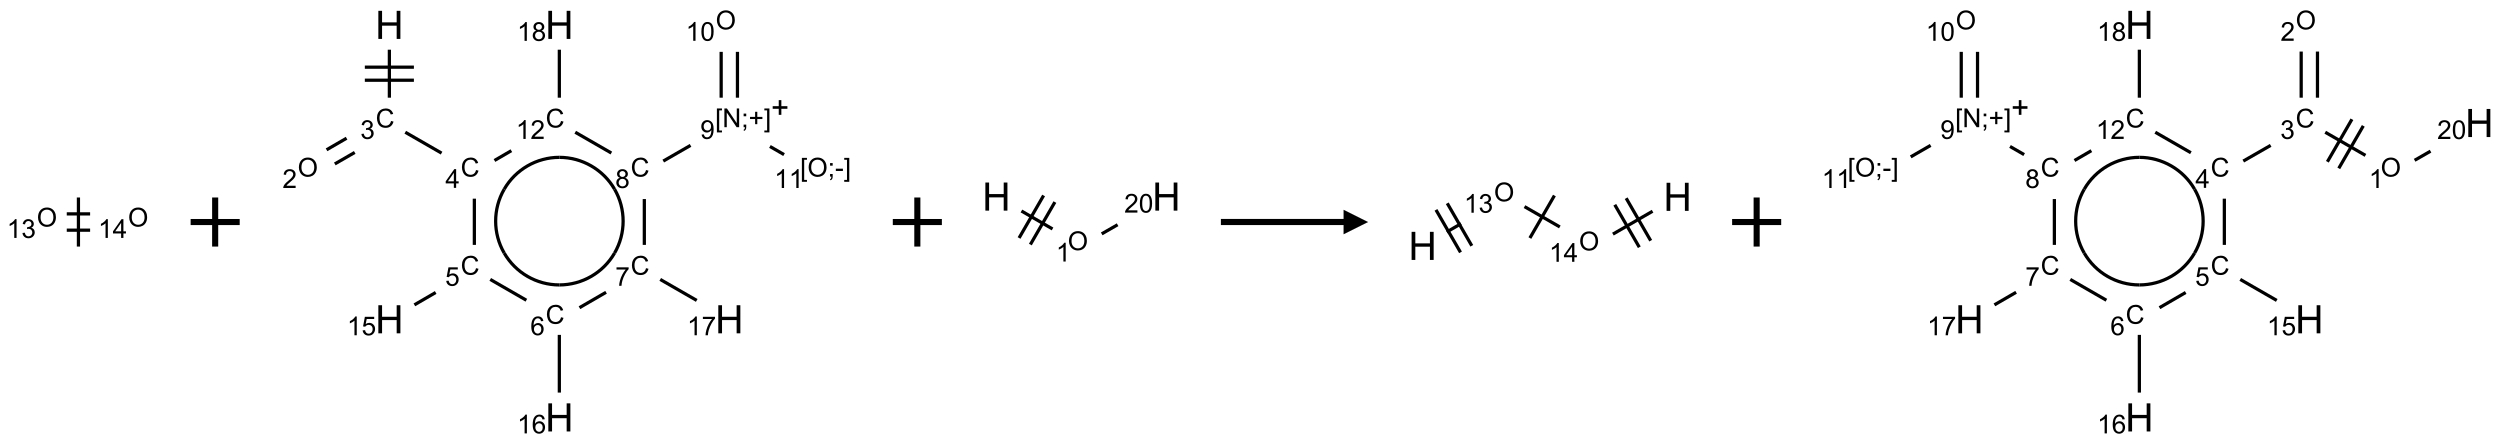 <?xml version="1.0" encoding="UTF-8"?>
<svg xmlns="http://www.w3.org/2000/svg" xmlns:xlink="http://www.w3.org/1999/xlink" width="1019" height="181" viewBox="0 0 1019 181">
<defs>
<g>
<g id="glyph-0-0">
<path d="M 1.332 0 L 1.332 -6.668 L 6.668 -6.668 L 6.668 0 Z M 1.5 -0.168 L 6.5 -0.168 L 6.5 -6.5 L 1.5 -6.5 Z M 1.5 -0.168 "/>
</g>
<g id="glyph-0-1">
<path d="M 0.516 -3.719 C 0.516 -4.984 0.855 -5.977 1.535 -6.695 C 2.215 -7.414 3.094 -7.77 4.172 -7.77 C 4.875 -7.77 5.512 -7.602 6.078 -7.266 C 6.645 -6.93 7.074 -6.461 7.371 -5.855 C 7.668 -5.254 7.816 -4.57 7.816 -3.809 C 7.816 -3.035 7.66 -2.34 7.348 -1.73 C 7.035 -1.117 6.594 -0.656 6.02 -0.34 C 5.449 -0.027 4.828 0.129 4.168 0.129 C 3.449 0.129 2.805 -0.043 2.238 -0.391 C 1.672 -0.738 1.246 -1.211 0.953 -1.812 C 0.66 -2.414 0.516 -3.047 0.516 -3.719 Z M 1.559 -3.703 C 1.559 -2.781 1.805 -2.059 2.301 -1.527 C 2.793 -1 3.414 -0.734 4.16 -0.734 C 4.922 -0.734 5.547 -1 6.039 -1.535 C 6.531 -2.07 6.777 -2.828 6.777 -3.812 C 6.777 -4.434 6.672 -4.977 6.461 -5.441 C 6.25 -5.902 5.945 -6.262 5.539 -6.52 C 5.133 -6.773 4.68 -6.902 4.176 -6.902 C 3.461 -6.902 2.848 -6.656 2.332 -6.164 C 1.816 -5.672 1.559 -4.852 1.559 -3.703 Z M 1.559 -3.703 "/>
</g>
<g id="glyph-0-2">
<path d="M 3.973 0 L 3.035 0 L 3.035 -5.973 C 2.809 -5.758 2.516 -5.543 2.148 -5.328 C 1.781 -5.113 1.453 -4.953 1.16 -4.844 L 1.16 -5.75 C 1.684 -5.996 2.145 -6.297 2.535 -6.645 C 2.93 -6.996 3.207 -7.336 3.371 -7.668 L 3.973 -7.668 Z M 3.973 0 "/>
</g>
<g id="glyph-0-3">
<path d="M 0.449 -2.016 L 1.387 -2.141 C 1.492 -1.609 1.676 -1.227 1.934 -0.992 C 2.191 -0.758 2.508 -0.641 2.879 -0.641 C 3.32 -0.641 3.695 -0.793 3.996 -1.098 C 4.301 -1.402 4.453 -1.781 4.453 -2.234 C 4.453 -2.664 4.312 -3.02 4.031 -3.301 C 3.75 -3.578 3.391 -3.719 2.957 -3.719 C 2.781 -3.719 2.562 -3.684 2.297 -3.613 L 2.402 -4.438 C 2.465 -4.43 2.516 -4.426 2.551 -4.426 C 2.949 -4.426 3.312 -4.531 3.629 -4.738 C 3.949 -4.949 4.109 -5.27 4.109 -5.703 C 4.109 -6.047 3.992 -6.332 3.762 -6.559 C 3.527 -6.785 3.227 -6.895 2.859 -6.895 C 2.496 -6.895 2.191 -6.781 1.949 -6.551 C 1.707 -6.324 1.547 -5.98 1.48 -5.52 L 0.543 -5.688 C 0.656 -6.316 0.918 -6.805 1.324 -7.148 C 1.73 -7.492 2.234 -7.668 2.84 -7.668 C 3.254 -7.668 3.641 -7.578 3.988 -7.398 C 4.34 -7.219 4.609 -6.977 4.793 -6.668 C 4.98 -6.359 5.074 -6.031 5.074 -5.684 C 5.074 -5.352 4.984 -5.051 4.809 -4.781 C 4.629 -4.512 4.367 -4.297 4.02 -4.137 C 4.473 -4.031 4.824 -3.816 5.074 -3.488 C 5.324 -3.16 5.449 -2.75 5.449 -2.254 C 5.449 -1.59 5.203 -1.023 4.719 -0.559 C 4.234 -0.098 3.617 0.137 2.875 0.137 C 2.203 0.137 1.648 -0.062 1.207 -0.465 C 0.762 -0.863 0.512 -1.379 0.449 -2.016 Z M 0.449 -2.016 "/>
</g>
<g id="glyph-0-4">
<path d="M 3.449 0 L 3.449 -1.828 L 0.137 -1.828 L 0.137 -2.688 L 3.621 -7.637 L 4.387 -7.637 L 4.387 -2.688 L 5.418 -2.688 L 5.418 -1.828 L 4.387 -1.828 L 4.387 0 Z M 3.449 -2.688 L 3.449 -6.129 L 1.059 -2.688 Z M 3.449 -2.688 "/>
</g>
<g id="glyph-0-5">
<path d="M 6.27 -2.676 L 7.281 -2.422 C 7.07 -1.594 6.688 -0.961 6.137 -0.523 C 5.586 -0.086 4.914 0.129 4.121 0.129 C 3.297 0.129 2.629 -0.039 2.113 -0.371 C 1.598 -0.707 1.203 -1.191 0.934 -1.828 C 0.664 -2.465 0.531 -3.145 0.531 -3.875 C 0.531 -4.672 0.684 -5.363 0.988 -5.957 C 1.293 -6.547 1.723 -6.996 2.285 -7.305 C 2.844 -7.613 3.461 -7.766 4.137 -7.766 C 4.898 -7.766 5.543 -7.57 6.062 -7.184 C 6.582 -6.793 6.945 -6.246 7.152 -5.543 L 6.156 -5.309 C 5.98 -5.863 5.723 -6.266 5.387 -6.52 C 5.051 -6.773 4.625 -6.902 4.113 -6.902 C 3.527 -6.902 3.039 -6.762 2.645 -6.48 C 2.25 -6.199 1.973 -5.82 1.812 -5.348 C 1.652 -4.871 1.574 -4.383 1.574 -3.879 C 1.574 -3.23 1.668 -2.664 1.855 -2.18 C 2.047 -1.695 2.34 -1.332 2.738 -1.094 C 3.137 -0.855 3.57 -0.734 4.035 -0.734 C 4.602 -0.734 5.082 -0.898 5.473 -1.223 C 5.867 -1.551 6.133 -2.035 6.27 -2.676 Z M 6.27 -2.676 "/>
</g>
<g id="glyph-0-6">
<path d="M 5.371 -0.902 L 5.371 0 L 0.324 0 C 0.316 -0.227 0.352 -0.441 0.434 -0.652 C 0.562 -0.996 0.766 -1.332 1.051 -1.668 C 1.332 -2 1.742 -2.387 2.277 -2.824 C 3.105 -3.504 3.668 -4.043 3.957 -4.441 C 4.25 -4.84 4.395 -5.215 4.395 -5.566 C 4.395 -5.938 4.262 -6.254 3.996 -6.508 C 3.73 -6.762 3.387 -6.891 2.957 -6.891 C 2.508 -6.891 2.145 -6.754 1.875 -6.484 C 1.605 -6.215 1.469 -5.84 1.465 -5.359 L 0.5 -5.457 C 0.566 -6.176 0.812 -6.727 1.246 -7.102 C 1.676 -7.477 2.254 -7.668 2.98 -7.668 C 3.711 -7.668 4.293 -7.465 4.719 -7.059 C 5.145 -6.652 5.359 -6.148 5.359 -5.547 C 5.359 -5.242 5.297 -4.941 5.172 -4.645 C 5.047 -4.352 4.84 -4.039 4.551 -3.715 C 4.262 -3.387 3.777 -2.938 3.105 -2.371 C 2.543 -1.898 2.18 -1.578 2.02 -1.41 C 1.859 -1.242 1.73 -1.07 1.625 -0.902 Z M 5.371 -0.902 "/>
</g>
<g id="glyph-0-7">
<path d="M 0.441 -2 L 1.426 -2.082 C 1.5 -1.605 1.668 -1.242 1.934 -1.004 C 2.199 -0.762 2.52 -0.641 2.895 -0.641 C 3.348 -0.641 3.73 -0.812 4.043 -1.152 C 4.355 -1.492 4.512 -1.941 4.512 -2.504 C 4.512 -3.039 4.359 -3.461 4.059 -3.77 C 3.758 -4.078 3.367 -4.234 2.879 -4.234 C 2.578 -4.234 2.305 -4.164 2.062 -4.027 C 1.82 -3.891 1.629 -3.715 1.488 -3.496 L 0.609 -3.609 L 1.348 -7.531 L 5.145 -7.531 L 5.145 -6.637 L 2.098 -6.637 L 1.688 -4.582 C 2.145 -4.902 2.625 -5.062 3.129 -5.062 C 3.797 -5.062 4.359 -4.832 4.816 -4.371 C 5.277 -3.91 5.504 -3.312 5.504 -2.59 C 5.504 -1.898 5.305 -1.301 4.902 -0.797 C 4.41 -0.18 3.742 0.129 2.895 0.129 C 2.199 0.129 1.633 -0.062 1.195 -0.453 C 0.758 -0.844 0.504 -1.359 0.441 -2 Z M 0.441 -2 "/>
</g>
<g id="glyph-0-8">
<path d="M 5.309 -5.766 L 4.375 -5.691 C 4.293 -6.059 4.172 -6.328 4.02 -6.496 C 3.766 -6.762 3.453 -6.895 3.082 -6.895 C 2.785 -6.895 2.523 -6.812 2.297 -6.645 C 2 -6.43 1.77 -6.117 1.598 -5.703 C 1.43 -5.289 1.34 -4.703 1.332 -3.938 C 1.559 -4.281 1.836 -4.535 2.16 -4.703 C 2.488 -4.871 2.828 -4.953 3.188 -4.953 C 3.812 -4.953 4.344 -4.723 4.785 -4.262 C 5.223 -3.801 5.441 -3.207 5.441 -2.48 C 5.441 -2 5.34 -1.555 5.133 -1.145 C 4.926 -0.73 4.641 -0.418 4.281 -0.199 C 3.922 0.02 3.512 0.129 3.051 0.129 C 2.27 0.129 1.633 -0.156 1.141 -0.73 C 0.648 -1.305 0.402 -2.254 0.402 -3.574 C 0.402 -5.051 0.672 -6.121 1.219 -6.793 C 1.695 -7.375 2.336 -7.668 3.141 -7.668 C 3.742 -7.668 4.234 -7.5 4.617 -7.16 C 5 -6.824 5.23 -6.359 5.309 -5.766 Z M 1.48 -2.473 C 1.48 -2.152 1.547 -1.844 1.684 -1.547 C 1.82 -1.25 2.016 -1.027 2.262 -0.871 C 2.508 -0.719 2.766 -0.641 3.035 -0.641 C 3.434 -0.641 3.773 -0.801 4.059 -1.121 C 4.344 -1.441 4.484 -1.875 4.484 -2.422 C 4.484 -2.949 4.344 -3.367 4.062 -3.668 C 3.781 -3.973 3.426 -4.125 3 -4.125 C 2.578 -4.125 2.219 -3.973 1.922 -3.668 C 1.625 -3.363 1.48 -2.969 1.48 -2.473 Z M 1.48 -2.473 "/>
</g>
<g id="glyph-0-9">
<path d="M 0.504 -6.637 L 0.504 -7.535 L 5.449 -7.535 L 5.449 -6.809 C 4.961 -6.289 4.48 -5.602 4.004 -4.746 C 3.527 -3.887 3.156 -3.004 2.895 -2.098 C 2.707 -1.461 2.59 -0.762 2.535 0 L 1.574 0 C 1.582 -0.602 1.703 -1.328 1.926 -2.176 C 2.152 -3.027 2.477 -3.848 2.898 -4.637 C 3.32 -5.426 3.77 -6.094 4.246 -6.637 Z M 0.504 -6.637 "/>
</g>
<g id="glyph-0-10">
<path d="M 1.887 -4.141 C 1.496 -4.281 1.207 -4.484 1.02 -4.75 C 0.832 -5.016 0.738 -5.328 0.738 -5.699 C 0.738 -6.254 0.938 -6.719 1.34 -7.098 C 1.738 -7.477 2.27 -7.668 2.934 -7.668 C 3.598 -7.668 4.137 -7.473 4.543 -7.086 C 4.949 -6.699 5.152 -6.227 5.152 -5.672 C 5.152 -5.316 5.059 -5.008 4.871 -4.746 C 4.688 -4.484 4.406 -4.281 4.027 -4.141 C 4.496 -3.988 4.852 -3.742 5.098 -3.402 C 5.34 -3.062 5.465 -2.656 5.465 -2.184 C 5.465 -1.531 5.234 -0.98 4.77 -0.535 C 4.309 -0.09 3.703 0.129 2.949 0.129 C 2.195 0.129 1.586 -0.094 1.125 -0.539 C 0.664 -0.984 0.434 -1.543 0.434 -2.207 C 0.434 -2.703 0.559 -3.121 0.809 -3.457 C 1.062 -3.793 1.422 -4.02 1.887 -4.141 Z M 1.699 -5.73 C 1.699 -5.367 1.812 -5.074 2.047 -4.844 C 2.281 -4.613 2.582 -4.5 2.953 -4.5 C 3.312 -4.5 3.609 -4.613 3.84 -4.84 C 4.07 -5.066 4.188 -5.348 4.188 -5.676 C 4.188 -6.02 4.07 -6.309 3.832 -6.543 C 3.594 -6.777 3.297 -6.895 2.941 -6.895 C 2.586 -6.895 2.289 -6.781 2.051 -6.551 C 1.816 -6.324 1.699 -6.047 1.699 -5.73 Z M 1.395 -2.203 C 1.395 -1.938 1.461 -1.676 1.586 -1.426 C 1.711 -1.176 1.902 -0.984 2.152 -0.848 C 2.402 -0.711 2.672 -0.641 2.957 -0.641 C 3.406 -0.641 3.777 -0.785 4.066 -1.074 C 4.359 -1.363 4.504 -1.727 4.504 -2.172 C 4.504 -2.625 4.355 -2.996 4.055 -3.293 C 3.754 -3.586 3.379 -3.734 2.926 -3.734 C 2.484 -3.734 2.121 -3.59 1.832 -3.297 C 1.543 -3.004 1.395 -2.641 1.395 -2.203 Z M 1.395 -2.203 "/>
</g>
<g id="glyph-0-11">
<path d="M 0.723 2.121 L 0.723 -7.637 L 2.793 -7.637 L 2.793 -6.859 L 1.66 -6.859 L 1.66 1.344 L 2.793 1.344 L 2.793 2.121 Z M 0.723 2.121 "/>
</g>
<g id="glyph-0-12">
<path d="M 0.812 0 L 0.812 -7.637 L 1.848 -7.637 L 5.859 -1.641 L 5.859 -7.637 L 6.828 -7.637 L 6.828 0 L 5.793 0 L 1.781 -6 L 1.781 0 Z M 0.812 0 "/>
</g>
<g id="glyph-0-13">
<path d="M 0.949 -4.465 L 0.949 -5.531 L 2.016 -5.531 L 2.016 -4.465 Z M 0.949 0 L 0.949 -1.066 L 2.016 -1.066 L 2.016 0 C 2.016 0.391 1.945 0.711 1.809 0.949 C 1.668 1.191 1.449 1.379 1.145 1.512 L 0.887 1.109 C 1.082 1.023 1.23 0.895 1.324 0.727 C 1.418 0.559 1.469 0.316 1.48 0 Z M 0.949 0 "/>
</g>
<g id="glyph-0-14">
<path d="M 2.672 -1.234 L 2.672 -3.328 L 0.594 -3.328 L 0.594 -4.203 L 2.672 -4.203 L 2.672 -6.281 L 3.559 -6.281 L 3.559 -4.203 L 5.637 -4.203 L 5.637 -3.328 L 3.559 -3.328 L 3.559 -1.234 Z M 2.672 -1.234 "/>
</g>
<g id="glyph-0-15">
<path d="M 2.27 2.121 L 0.203 2.121 L 0.203 1.344 L 1.332 1.344 L 1.332 -6.859 L 0.203 -6.859 L 0.203 -7.637 L 2.27 -7.637 Z M 2.27 2.121 "/>
</g>
<g id="glyph-0-16">
<path d="M 0.582 -1.766 L 1.484 -1.848 C 1.562 -1.426 1.707 -1.117 1.922 -0.926 C 2.137 -0.734 2.414 -0.641 2.75 -0.641 C 3.039 -0.641 3.289 -0.707 3.508 -0.84 C 3.727 -0.973 3.902 -1.148 4.043 -1.367 C 4.18 -1.586 4.297 -1.887 4.391 -2.262 C 4.484 -2.637 4.531 -3.016 4.531 -3.406 C 4.531 -3.449 4.531 -3.512 4.527 -3.594 C 4.34 -3.297 4.082 -3.055 3.758 -2.867 C 3.434 -2.68 3.082 -2.59 2.703 -2.59 C 2.07 -2.59 1.535 -2.816 1.098 -3.277 C 0.66 -3.734 0.441 -4.34 0.441 -5.09 C 0.441 -5.863 0.672 -6.484 1.129 -6.957 C 1.586 -7.43 2.156 -7.668 2.844 -7.668 C 3.34 -7.668 3.793 -7.531 4.207 -7.266 C 4.617 -7 4.93 -6.617 5.145 -6.121 C 5.355 -5.629 5.465 -4.91 5.465 -3.973 C 5.465 -2.996 5.359 -2.223 5.145 -1.645 C 4.934 -1.066 4.617 -0.625 4.199 -0.324 C 3.781 -0.02 3.293 0.129 2.73 0.129 C 2.133 0.129 1.645 -0.035 1.266 -0.367 C 0.887 -0.699 0.66 -1.164 0.582 -1.766 Z M 4.422 -5.137 C 4.422 -5.676 4.277 -6.102 3.992 -6.418 C 3.707 -6.734 3.359 -6.891 2.957 -6.891 C 2.543 -6.891 2.18 -6.719 1.871 -6.379 C 1.562 -6.039 1.406 -5.598 1.406 -5.059 C 1.406 -4.57 1.555 -4.176 1.848 -3.871 C 2.141 -3.566 2.5 -3.418 2.934 -3.418 C 3.367 -3.418 3.723 -3.57 4.004 -3.871 C 4.281 -4.176 4.422 -4.598 4.422 -5.137 Z M 4.422 -5.137 "/>
</g>
<g id="glyph-0-17">
<path d="M 0.441 -3.766 C 0.441 -4.668 0.535 -5.395 0.723 -5.945 C 0.906 -6.496 1.184 -6.922 1.551 -7.219 C 1.918 -7.516 2.375 -7.668 2.934 -7.668 C 3.344 -7.668 3.703 -7.586 4.012 -7.418 C 4.32 -7.254 4.574 -7.016 4.777 -6.707 C 4.977 -6.395 5.137 -6.016 5.25 -5.57 C 5.363 -5.125 5.422 -4.523 5.422 -3.766 C 5.422 -2.871 5.328 -2.148 5.145 -1.598 C 4.961 -1.047 4.688 -0.621 4.32 -0.32 C 3.953 -0.02 3.492 0.129 2.934 0.129 C 2.195 0.129 1.617 -0.133 1.199 -0.66 C 0.695 -1.297 0.441 -2.332 0.441 -3.766 Z M 1.406 -3.766 C 1.406 -2.512 1.555 -1.68 1.848 -1.262 C 2.141 -0.848 2.5 -0.641 2.934 -0.641 C 3.363 -0.641 3.727 -0.848 4.02 -1.266 C 4.312 -1.684 4.457 -2.516 4.457 -3.766 C 4.457 -5.023 4.312 -5.859 4.02 -6.27 C 3.727 -6.684 3.359 -6.891 2.922 -6.891 C 2.492 -6.891 2.148 -6.707 1.891 -6.344 C 1.566 -5.879 1.406 -5.02 1.406 -3.766 Z M 1.406 -3.766 "/>
</g>
<g id="glyph-0-18">
<path d="M 0.34 -2.293 L 0.34 -3.234 L 3.219 -3.234 L 3.219 -2.293 Z M 0.34 -2.293 "/>
</g>
<g id="glyph-1-0">
<path d="M 2 0 L 2 -10 L 10 -10 L 10 0 Z M 2.25 -0.25 L 9.75 -0.25 L 9.75 -9.75 L 2.25 -9.75 Z M 2.25 -0.25 "/>
</g>
<g id="glyph-1-1">
<path d="M 1.281 0 L 1.281 -11.453 L 2.797 -11.453 L 2.797 -6.75 L 8.75 -6.75 L 8.75 -11.453 L 10.266 -11.453 L 10.266 0 L 8.75 0 L 8.75 -5.398 L 2.797 -5.398 L 2.797 0 Z M 1.281 0 "/>
</g>
</g>
</defs>
<path fill="none" stroke-width="0.033" stroke-linecap="butt" stroke-linejoin="miter" stroke="rgb(0%, 0%, 0%)" stroke-opacity="1" stroke-miterlimit="10" d="M 0.237 0.083 L 0.475 0.083 " transform="matrix(40, 0, 0, 40, 17.73, 90.5)"/>
<path fill="none" stroke-width="0.033" stroke-linecap="butt" stroke-linejoin="miter" stroke="rgb(0%, 0%, 0%)" stroke-opacity="1" stroke-miterlimit="10" d="M 0.237 -0.083 L 0.475 -0.083 " transform="matrix(40, 0, 0, 40, 17.73, 90.5)"/>
<path fill="none" stroke-width="0.033" stroke-linecap="butt" stroke-linejoin="miter" stroke="rgb(0%, 0%, 0%)" stroke-opacity="1" stroke-miterlimit="10" d="M 0.356 0.25 L 0.356 -0.25 " transform="matrix(40, 0, 0, 40, 17.73, 90.5)"/>
<g fill="rgb(0%, 0%, 0%)" fill-opacity="1">
<use xlink:href="#glyph-0-1" x="14.977" y="92.348"/>
</g>
<g fill="rgb(0%, 0%, 0%)" fill-opacity="1">
<use xlink:href="#glyph-0-2" x="2.777" y="96.98"/>
<use xlink:href="#glyph-0-3" x="8.71" y="96.98"/>
</g>
<g fill="rgb(0%, 0%, 0%)" fill-opacity="1">
<use xlink:href="#glyph-0-1" x="52.152" y="92.348"/>
</g>
<g fill="rgb(0%, 0%, 0%)" fill-opacity="1">
<use xlink:href="#glyph-0-2" x="39.984" y="96.98"/>
<use xlink:href="#glyph-0-4" x="45.917" y="96.98"/>
</g>
<path fill="none" stroke-width="0.062" stroke-linecap="butt" stroke-linejoin="miter" stroke="rgb(0%, 0%, 0%)" stroke-opacity="1" stroke-miterlimit="10" d="M -0 0 L 0.5 0 M 0.25 -0.25 L 0.25 0.25 " transform="matrix(40, 0, 0, 40, 77.703, 90.5)"/>
<path fill="none" stroke-width="0.033" stroke-linecap="butt" stroke-linejoin="miter" stroke="rgb(0%, 0%, 0%)" stroke-opacity="1" stroke-miterlimit="10" d="M 0.866 0.253 L 0.866 0.742 " transform="matrix(40, 0, 0, 40, 124.066, 10.137)"/>
<path fill="none" stroke-width="0.033" stroke-linecap="butt" stroke-linejoin="miter" stroke="rgb(0%, 0%, 0%)" stroke-opacity="1" stroke-miterlimit="10" d="M 0.616 0.564 L 1.116 0.564 " transform="matrix(40, 0, 0, 40, 124.066, 10.137)"/>
<path fill="none" stroke-width="0.033" stroke-linecap="butt" stroke-linejoin="miter" stroke="rgb(0%, 0%, 0%)" stroke-opacity="1" stroke-miterlimit="10" d="M 0.616 0.431 L 1.116 0.431 " transform="matrix(40, 0, 0, 40, 124.066, 10.137)"/>
<path fill="none" stroke-width="0.033" stroke-linecap="butt" stroke-linejoin="miter" stroke="rgb(0%, 0%, 0%)" stroke-opacity="1" stroke-miterlimit="10" d="M 0.43 1.155 L 0.226 1.273 " transform="matrix(40, 0, 0, 40, 124.066, 10.137)"/>
<path fill="none" stroke-width="0.033" stroke-linecap="butt" stroke-linejoin="miter" stroke="rgb(0%, 0%, 0%)" stroke-opacity="1" stroke-miterlimit="10" d="M 0.513 1.3 L 0.31 1.417 " transform="matrix(40, 0, 0, 40, 124.066, 10.137)"/>
<path fill="none" stroke-width="0.033" stroke-linecap="butt" stroke-linejoin="miter" stroke="rgb(0%, 0%, 0%)" stroke-opacity="1" stroke-miterlimit="10" d="M 1.028 1.094 L 1.398 1.307 " transform="matrix(40, 0, 0, 40, 124.066, 10.137)"/>
<path fill="none" stroke-width="0.033" stroke-linecap="butt" stroke-linejoin="miter" stroke="rgb(0%, 0%, 0%)" stroke-opacity="1" stroke-miterlimit="10" d="M 1.732 1.771 L 1.732 2.242 " transform="matrix(40, 0, 0, 40, 124.066, 10.137)"/>
<path fill="none" stroke-width="0.033" stroke-linecap="butt" stroke-linejoin="miter" stroke="rgb(0%, 0%, 0%)" stroke-opacity="1" stroke-miterlimit="10" d="M 1.338 2.727 L 1.121 2.853 " transform="matrix(40, 0, 0, 40, 124.066, 10.137)"/>
<path fill="none" stroke-width="0.033" stroke-linecap="butt" stroke-linejoin="miter" stroke="rgb(0%, 0%, 0%)" stroke-opacity="1" stroke-miterlimit="10" d="M 1.894 2.594 L 2.262 2.806 " transform="matrix(40, 0, 0, 40, 124.066, 10.137)"/>
<path fill="none" stroke-width="0.033" stroke-linecap="butt" stroke-linejoin="miter" stroke="rgb(0%, 0%, 0%)" stroke-opacity="1" stroke-miterlimit="10" d="M 2.598 3.159 L 2.598 3.747 " transform="matrix(40, 0, 0, 40, 124.066, 10.137)"/>
<path fill="none" stroke-width="0.033" stroke-linecap="butt" stroke-linejoin="miter" stroke="rgb(0%, 0%, 0%)" stroke-opacity="1" stroke-miterlimit="10" d="M 2.803 2.882 L 3.074 2.725 " transform="matrix(40, 0, 0, 40, 124.066, 10.137)"/>
<path fill="none" stroke-width="0.033" stroke-linecap="butt" stroke-linejoin="miter" stroke="rgb(0%, 0%, 0%)" stroke-opacity="1" stroke-miterlimit="10" d="M 3.626 2.594 L 3.998 2.808 " transform="matrix(40, 0, 0, 40, 124.066, 10.137)"/>
<path fill="none" stroke-width="0.033" stroke-linecap="butt" stroke-linejoin="miter" stroke="rgb(0%, 0%, 0%)" stroke-opacity="1" stroke-miterlimit="10" d="M 3.464 2.242 L 3.464 1.775 " transform="matrix(40, 0, 0, 40, 124.066, 10.137)"/>
<path fill="none" stroke-width="0.033" stroke-linecap="butt" stroke-linejoin="miter" stroke="rgb(0%, 0%, 0%)" stroke-opacity="1" stroke-miterlimit="10" d="M 3.657 1.388 L 3.935 1.228 " transform="matrix(40, 0, 0, 40, 124.066, 10.137)"/>
<path fill="none" stroke-width="0.033" stroke-linecap="butt" stroke-linejoin="miter" stroke="rgb(0%, 0%, 0%)" stroke-opacity="1" stroke-miterlimit="10" d="M 4.413 0.742 L 4.413 0.275 " transform="matrix(40, 0, 0, 40, 124.066, 10.137)"/>
<path fill="none" stroke-width="0.033" stroke-linecap="butt" stroke-linejoin="miter" stroke="rgb(0%, 0%, 0%)" stroke-opacity="1" stroke-miterlimit="10" d="M 4.247 0.742 L 4.247 0.275 " transform="matrix(40, 0, 0, 40, 124.066, 10.137)"/>
<path fill="none" stroke-width="0.033" stroke-linecap="butt" stroke-linejoin="miter" stroke="rgb(0%, 0%, 0%)" stroke-opacity="1" stroke-miterlimit="10" d="M 4.744 1.239 L 4.888 1.322 " transform="matrix(40, 0, 0, 40, 124.066, 10.137)"/>
<path fill="none" stroke-width="0.033" stroke-linecap="butt" stroke-linejoin="miter" stroke="rgb(0%, 0%, 0%)" stroke-opacity="1" stroke-miterlimit="10" d="M 3.128 1.306 L 2.76 1.094 " transform="matrix(40, 0, 0, 40, 124.066, 10.137)"/>
<path fill="none" stroke-width="0.033" stroke-linecap="butt" stroke-linejoin="miter" stroke="rgb(0%, 0%, 0%)" stroke-opacity="1" stroke-miterlimit="10" d="M 2.109 1.282 L 1.937 1.382 " transform="matrix(40, 0, 0, 40, 124.066, 10.137)"/>
<path fill="none" stroke-width="0.033" stroke-linecap="butt" stroke-linejoin="miter" stroke="rgb(0%, 0%, 0%)" stroke-opacity="1" stroke-miterlimit="10" d="M 2.598 0.742 L 2.598 0.253 " transform="matrix(40, 0, 0, 40, 124.066, 10.137)"/>
<path fill="none" stroke-width="0.033" stroke-linecap="butt" stroke-linejoin="miter" stroke="rgb(0%, 0%, 0%)" stroke-opacity="1" stroke-miterlimit="10" d="M 2.036 2.325 C 1.92 2.124 1.92 1.876 2.036 1.675 " transform="matrix(40, 0, 0, 40, 124.066, 10.137)"/>
<path fill="none" stroke-width="0.033" stroke-linecap="butt" stroke-linejoin="miter" stroke="rgb(0%, 0%, 0%)" stroke-opacity="1" stroke-miterlimit="10" d="M 2.598 2.65 C 2.366 2.65 2.152 2.526 2.036 2.325 " transform="matrix(40, 0, 0, 40, 124.066, 10.137)"/>
<path fill="none" stroke-width="0.033" stroke-linecap="butt" stroke-linejoin="miter" stroke="rgb(0%, 0%, 0%)" stroke-opacity="1" stroke-miterlimit="10" d="M 3.161 2.325 C 3.045 2.526 2.83 2.65 2.598 2.65 " transform="matrix(40, 0, 0, 40, 124.066, 10.137)"/>
<path fill="none" stroke-width="0.033" stroke-linecap="butt" stroke-linejoin="miter" stroke="rgb(0%, 0%, 0%)" stroke-opacity="1" stroke-miterlimit="10" d="M 3.161 1.675 C 3.277 1.876 3.277 2.124 3.161 2.325 " transform="matrix(40, 0, 0, 40, 124.066, 10.137)"/>
<path fill="none" stroke-width="0.033" stroke-linecap="butt" stroke-linejoin="miter" stroke="rgb(0%, 0%, 0%)" stroke-opacity="1" stroke-miterlimit="10" d="M 2.598 1.35 C 2.83 1.35 3.045 1.474 3.161 1.675 " transform="matrix(40, 0, 0, 40, 124.066, 10.137)"/>
<path fill="none" stroke-width="0.033" stroke-linecap="butt" stroke-linejoin="miter" stroke="rgb(0%, 0%, 0%)" stroke-opacity="1" stroke-miterlimit="10" d="M 2.036 1.675 C 2.152 1.474 2.366 1.35 2.598 1.35 " transform="matrix(40, 0, 0, 40, 124.066, 10.137)"/>
<g fill="rgb(0%, 0%, 0%)" fill-opacity="1">
<use xlink:href="#glyph-1-1" x="152.934" y="15.863"/>
</g>
<g fill="rgb(0%, 0%, 0%)" fill-opacity="1">
<use xlink:href="#glyph-0-5" x="153.113" y="51.98"/>
</g>
<g fill="rgb(0%, 0%, 0%)" fill-opacity="1">
<use xlink:href="#glyph-0-3" x="146.863" y="56.617"/>
</g>
<g fill="rgb(0%, 0%, 0%)" fill-opacity="1">
<use xlink:href="#glyph-0-1" x="121.312" y="71.984"/>
</g>
<g fill="rgb(0%, 0%, 0%)" fill-opacity="1">
<use xlink:href="#glyph-0-6" x="115.125" y="76.617"/>
</g>
<g fill="rgb(0%, 0%, 0%)" fill-opacity="1">
<use xlink:href="#glyph-0-5" x="187.754" y="71.98"/>
</g>
<g fill="rgb(0%, 0%, 0%)" fill-opacity="1">
<use xlink:href="#glyph-0-4" x="181.535" y="76.586"/>
</g>
<g fill="rgb(0%, 0%, 0%)" fill-opacity="1">
<use xlink:href="#glyph-0-5" x="187.754" y="111.98"/>
</g>
<g fill="rgb(0%, 0%, 0%)" fill-opacity="1">
<use xlink:href="#glyph-0-7" x="181.445" y="116.484"/>
</g>
<g fill="rgb(0%, 0%, 0%)" fill-opacity="1">
<use xlink:href="#glyph-1-1" x="152.934" y="135.863"/>
</g>
<g fill="rgb(0%, 0%, 0%)" fill-opacity="1">
<use xlink:href="#glyph-0-2" x="141.441" y="136.656"/>
<use xlink:href="#glyph-0-7" x="147.374" y="136.656"/>
</g>
<g fill="rgb(0%, 0%, 0%)" fill-opacity="1">
<use xlink:href="#glyph-0-5" x="222.398" y="131.98"/>
</g>
<g fill="rgb(0%, 0%, 0%)" fill-opacity="1">
<use xlink:href="#glyph-0-8" x="216.152" y="136.617"/>
</g>
<g fill="rgb(0%, 0%, 0%)" fill-opacity="1">
<use xlink:href="#glyph-1-1" x="222.219" y="175.863"/>
</g>
<g fill="rgb(0%, 0%, 0%)" fill-opacity="1">
<use xlink:href="#glyph-0-2" x="210.789" y="176.656"/>
<use xlink:href="#glyph-0-8" x="216.721" y="176.656"/>
</g>
<g fill="rgb(0%, 0%, 0%)" fill-opacity="1">
<use xlink:href="#glyph-0-5" x="257.039" y="111.98"/>
</g>
<g fill="rgb(0%, 0%, 0%)" fill-opacity="1">
<use xlink:href="#glyph-0-9" x="250.785" y="116.488"/>
</g>
<g fill="rgb(0%, 0%, 0%)" fill-opacity="1">
<use xlink:href="#glyph-1-1" x="291.5" y="135.863"/>
</g>
<g fill="rgb(0%, 0%, 0%)" fill-opacity="1">
<use xlink:href="#glyph-0-2" x="280.062" y="136.656"/>
<use xlink:href="#glyph-0-9" x="285.995" y="136.656"/>
</g>
<g fill="rgb(0%, 0%, 0%)" fill-opacity="1">
<use xlink:href="#glyph-0-5" x="257.039" y="71.98"/>
</g>
<g fill="rgb(0%, 0%, 0%)" fill-opacity="1">
<use xlink:href="#glyph-0-10" x="250.77" y="76.617"/>
</g>
<g fill="rgb(0%, 0%, 0%)" fill-opacity="1">
<use xlink:href="#glyph-0-11" x="291.484" y="51.848"/>
<use xlink:href="#glyph-0-12" x="294.448" y="51.848"/>
<use xlink:href="#glyph-0-13" x="302.151" y="51.848"/>
<use xlink:href="#glyph-0-14" x="305.115" y="51.848"/>
<use xlink:href="#glyph-0-15" x="311.344" y="51.848"/>
</g>
<g fill="rgb(0%, 0%, 0%)" fill-opacity="1">
<use xlink:href="#glyph-0-16" x="285.41" y="56.617"/>
</g>
<path fill-rule="nonzero" fill="rgb(0%, 0%, 0%)" fill-opacity="1" d="M 314.949 43.277 L 317.414 43.277 L 317.414 40.812 L 318.48 40.812 L 318.48 43.277 L 320.945 43.277 L 320.945 44.344 L 318.48 44.344 L 318.48 46.809 L 317.414 46.809 L 317.414 44.344 L 314.949 44.344 "/>
<g fill="rgb(0%, 0%, 0%)" fill-opacity="1">
<use xlink:href="#glyph-0-1" x="291.695" y="11.984"/>
</g>
<g fill="rgb(0%, 0%, 0%)" fill-opacity="1">
<use xlink:href="#glyph-0-2" x="279.52" y="16.617"/>
<use xlink:href="#glyph-0-17" x="285.452" y="16.617"/>
</g>
<g fill="rgb(0%, 0%, 0%)" fill-opacity="1">
<use xlink:href="#glyph-0-11" x="326.125" y="71.984"/>
<use xlink:href="#glyph-0-1" x="329.089" y="71.984"/>
<use xlink:href="#glyph-0-13" x="337.385" y="71.984"/>
<use xlink:href="#glyph-0-18" x="340.349" y="71.984"/>
<use xlink:href="#glyph-0-15" x="343.901" y="71.984"/>
</g>
<g fill="rgb(0%, 0%, 0%)" fill-opacity="1">
<use xlink:href="#glyph-0-2" x="315.609" y="76.617"/>
<use xlink:href="#glyph-0-2" x="321.542" y="76.617"/>
</g>
<g fill="rgb(0%, 0%, 0%)" fill-opacity="1">
<use xlink:href="#glyph-0-5" x="222.398" y="51.98"/>
</g>
<g fill="rgb(0%, 0%, 0%)" fill-opacity="1">
<use xlink:href="#glyph-0-2" x="210.289" y="56.617"/>
<use xlink:href="#glyph-0-6" x="216.221" y="56.617"/>
</g>
<g fill="rgb(0%, 0%, 0%)" fill-opacity="1">
<use xlink:href="#glyph-1-1" x="222.219" y="15.863"/>
</g>
<g fill="rgb(0%, 0%, 0%)" fill-opacity="1">
<use xlink:href="#glyph-0-2" x="210.766" y="16.656"/>
<use xlink:href="#glyph-0-10" x="216.698" y="16.656"/>
</g>
<path fill="none" stroke-width="0.062" stroke-linecap="butt" stroke-linejoin="miter" stroke="rgb(0%, 0%, 0%)" stroke-opacity="1" stroke-miterlimit="10" d="M -0 0 L 0.5 0 M 0.25 -0.25 L 0.25 0.25 " transform="matrix(40, 0, 0, 40, 363.906, 90.5)"/>
<path fill="none" stroke-width="0.033" stroke-linecap="butt" stroke-linejoin="miter" stroke="rgb(0%, 0%, 0%)" stroke-opacity="1" stroke-miterlimit="10" d="M 0.255 0.147 L 0.572 0.33 " transform="matrix(40, 0, 0, 40, 406.133, 80.123)"/>
<path fill="none" stroke-width="0.033" stroke-linecap="butt" stroke-linejoin="miter" stroke="rgb(0%, 0%, 0%)" stroke-opacity="1" stroke-miterlimit="10" d="M 0.346 0.489 L 0.596 0.056 " transform="matrix(40, 0, 0, 40, 406.133, 80.123)"/>
<path fill="none" stroke-width="0.033" stroke-linecap="butt" stroke-linejoin="miter" stroke="rgb(0%, 0%, 0%)" stroke-opacity="1" stroke-miterlimit="10" d="M 0.231 0.422 L 0.481 -0.011 " transform="matrix(40, 0, 0, 40, 406.133, 80.123)"/>
<path fill="none" stroke-width="0.033" stroke-linecap="butt" stroke-linejoin="miter" stroke="rgb(0%, 0%, 0%)" stroke-opacity="1" stroke-miterlimit="10" d="M 1.073 0.38 L 1.235 0.287 " transform="matrix(40, 0, 0, 40, 406.133, 80.123)"/>
<g fill="rgb(0%, 0%, 0%)" fill-opacity="1">
<use xlink:href="#glyph-1-1" x="400.359" y="85.852"/>
</g>
<g fill="rgb(0%, 0%, 0%)" fill-opacity="1">
<use xlink:href="#glyph-0-1" x="435.195" y="101.973"/>
</g>
<g fill="rgb(0%, 0%, 0%)" fill-opacity="1">
<use xlink:href="#glyph-0-2" x="430.402" y="106.605"/>
</g>
<g fill="rgb(0%, 0%, 0%)" fill-opacity="1">
<use xlink:href="#glyph-1-1" x="469.641" y="85.852"/>
</g>
<g fill="rgb(0%, 0%, 0%)" fill-opacity="1">
<use xlink:href="#glyph-0-6" x="458.234" y="86.645"/>
<use xlink:href="#glyph-0-17" x="464.167" y="86.645"/>
</g>
<path fill-rule="nonzero" fill="rgb(0%, 0%, 0%)" fill-opacity="1" d="M 497.637 91.75 L 547.637 91.75 L 547.637 95.5 L 557.637 90.5 L 547.637 85.5 L 547.637 89.25 L 497.637 89.25 "/>
<path fill="none" stroke-width="0.033" stroke-linecap="butt" stroke-linejoin="miter" stroke="rgb(0%, 0%, 0%)" stroke-opacity="1" stroke-miterlimit="10" d="M 0.246 0.358 L 0.391 0.274 " transform="matrix(40, 0, 0, 40, 579.863, 80.221)"/>
<path fill="none" stroke-width="0.033" stroke-linecap="butt" stroke-linejoin="miter" stroke="rgb(0%, 0%, 0%)" stroke-opacity="1" stroke-miterlimit="10" d="M 0.501 0.499 L 0.251 0.066 " transform="matrix(40, 0, 0, 40, 579.863, 80.221)"/>
<path fill="none" stroke-width="0.033" stroke-linecap="butt" stroke-linejoin="miter" stroke="rgb(0%, 0%, 0%)" stroke-opacity="1" stroke-miterlimit="10" d="M 0.386 0.566 L 0.136 0.133 " transform="matrix(40, 0, 0, 40, 579.863, 80.221)"/>
<path fill="none" stroke-width="0.033" stroke-linecap="butt" stroke-linejoin="miter" stroke="rgb(0%, 0%, 0%)" stroke-opacity="1" stroke-miterlimit="10" d="M 1.038 0.1 L 1.398 0.307 " transform="matrix(40, 0, 0, 40, 579.863, 80.221)"/>
<path fill="none" stroke-width="0.033" stroke-linecap="butt" stroke-linejoin="miter" stroke="rgb(0%, 0%, 0%)" stroke-opacity="1" stroke-miterlimit="10" d="M 1.093 0.42 L 1.343 -0.013 " transform="matrix(40, 0, 0, 40, 579.863, 80.221)"/>
<path fill="none" stroke-width="0.033" stroke-linecap="butt" stroke-linejoin="miter" stroke="rgb(0%, 0%, 0%)" stroke-opacity="1" stroke-miterlimit="10" d="M 1.939 0.38 L 2.343 0.147 " transform="matrix(40, 0, 0, 40, 579.863, 80.221)"/>
<path fill="none" stroke-width="0.033" stroke-linecap="butt" stroke-linejoin="miter" stroke="rgb(0%, 0%, 0%)" stroke-opacity="1" stroke-miterlimit="10" d="M 2.324 0.447 L 2.074 0.014 " transform="matrix(40, 0, 0, 40, 579.863, 80.221)"/>
<path fill="none" stroke-width="0.033" stroke-linecap="butt" stroke-linejoin="miter" stroke="rgb(0%, 0%, 0%)" stroke-opacity="1" stroke-miterlimit="10" d="M 2.208 0.514 L 1.958 0.081 " transform="matrix(40, 0, 0, 40, 579.863, 80.221)"/>
<g fill="rgb(0%, 0%, 0%)" fill-opacity="1">
<use xlink:href="#glyph-1-1" x="574.09" y="105.949"/>
</g>
<g fill="rgb(0%, 0%, 0%)" fill-opacity="1">
<use xlink:href="#glyph-0-1" x="608.926" y="82.07"/>
</g>
<g fill="rgb(0%, 0%, 0%)" fill-opacity="1">
<use xlink:href="#glyph-0-2" x="596.727" y="86.703"/>
<use xlink:href="#glyph-0-3" x="602.659" y="86.703"/>
</g>
<g fill="rgb(0%, 0%, 0%)" fill-opacity="1">
<use xlink:href="#glyph-0-1" x="643.566" y="102.07"/>
</g>
<g fill="rgb(0%, 0%, 0%)" fill-opacity="1">
<use xlink:href="#glyph-0-2" x="631.398" y="106.703"/>
<use xlink:href="#glyph-0-4" x="637.331" y="106.703"/>
</g>
<g fill="rgb(0%, 0%, 0%)" fill-opacity="1">
<use xlink:href="#glyph-1-1" x="678.016" y="85.949"/>
</g>
<path fill="none" stroke-width="0.062" stroke-linecap="butt" stroke-linejoin="miter" stroke="rgb(0%, 0%, 0%)" stroke-opacity="1" stroke-miterlimit="10" d="M -0 0 L 0.5 0 M 0.25 -0.25 L 0.25 0.25 " transform="matrix(40, 0, 0, 40, 706.012, 90.5)"/>
<path fill="none" stroke-width="0.033" stroke-linecap="butt" stroke-linejoin="miter" stroke="rgb(0%, 0%, 0%)" stroke-opacity="1" stroke-miterlimit="10" d="M 4.902 1.33 L 4.492 1.094 " transform="matrix(40, 0, 0, 40, 768.082, 10.137)"/>
<path fill="none" stroke-width="0.033" stroke-linecap="butt" stroke-linejoin="miter" stroke="rgb(0%, 0%, 0%)" stroke-opacity="1" stroke-miterlimit="10" d="M 4.764 0.962 L 4.514 1.395 " transform="matrix(40, 0, 0, 40, 768.082, 10.137)"/>
<path fill="none" stroke-width="0.033" stroke-linecap="butt" stroke-linejoin="miter" stroke="rgb(0%, 0%, 0%)" stroke-opacity="1" stroke-miterlimit="10" d="M 4.88 1.029 L 4.63 1.462 " transform="matrix(40, 0, 0, 40, 768.082, 10.137)"/>
<path fill="none" stroke-width="0.033" stroke-linecap="butt" stroke-linejoin="miter" stroke="rgb(0%, 0%, 0%)" stroke-opacity="1" stroke-miterlimit="10" d="M 4.413 0.742 L 4.413 0.272 " transform="matrix(40, 0, 0, 40, 768.082, 10.137)"/>
<path fill="none" stroke-width="0.033" stroke-linecap="butt" stroke-linejoin="miter" stroke="rgb(0%, 0%, 0%)" stroke-opacity="1" stroke-miterlimit="10" d="M 4.247 0.742 L 4.247 0.272 " transform="matrix(40, 0, 0, 40, 768.082, 10.137)"/>
<path fill="none" stroke-width="0.033" stroke-linecap="butt" stroke-linejoin="miter" stroke="rgb(0%, 0%, 0%)" stroke-opacity="1" stroke-miterlimit="10" d="M 3.936 1.228 L 3.657 1.388 " transform="matrix(40, 0, 0, 40, 768.082, 10.137)"/>
<path fill="none" stroke-width="0.033" stroke-linecap="butt" stroke-linejoin="miter" stroke="rgb(0%, 0%, 0%)" stroke-opacity="1" stroke-miterlimit="10" d="M 3.464 1.771 L 3.464 2.242 " transform="matrix(40, 0, 0, 40, 768.082, 10.137)"/>
<path fill="none" stroke-width="0.033" stroke-linecap="butt" stroke-linejoin="miter" stroke="rgb(0%, 0%, 0%)" stroke-opacity="1" stroke-miterlimit="10" d="M 3.626 2.594 L 3.998 2.808 " transform="matrix(40, 0, 0, 40, 768.082, 10.137)"/>
<path fill="none" stroke-width="0.033" stroke-linecap="butt" stroke-linejoin="miter" stroke="rgb(0%, 0%, 0%)" stroke-opacity="1" stroke-miterlimit="10" d="M 3.07 2.727 L 2.803 2.882 " transform="matrix(40, 0, 0, 40, 768.082, 10.137)"/>
<path fill="none" stroke-width="0.033" stroke-linecap="butt" stroke-linejoin="miter" stroke="rgb(0%, 0%, 0%)" stroke-opacity="1" stroke-miterlimit="10" d="M 2.598 3.159 L 2.598 3.747 " transform="matrix(40, 0, 0, 40, 768.082, 10.137)"/>
<path fill="none" stroke-width="0.033" stroke-linecap="butt" stroke-linejoin="miter" stroke="rgb(0%, 0%, 0%)" stroke-opacity="1" stroke-miterlimit="10" d="M 2.262 2.806 L 1.894 2.594 " transform="matrix(40, 0, 0, 40, 768.082, 10.137)"/>
<path fill="none" stroke-width="0.033" stroke-linecap="butt" stroke-linejoin="miter" stroke="rgb(0%, 0%, 0%)" stroke-opacity="1" stroke-miterlimit="10" d="M 1.342 2.725 L 1.121 2.853 " transform="matrix(40, 0, 0, 40, 768.082, 10.137)"/>
<path fill="none" stroke-width="0.033" stroke-linecap="butt" stroke-linejoin="miter" stroke="rgb(0%, 0%, 0%)" stroke-opacity="1" stroke-miterlimit="10" d="M 1.732 2.242 L 1.732 1.775 " transform="matrix(40, 0, 0, 40, 768.082, 10.137)"/>
<path fill="none" stroke-width="0.033" stroke-linecap="butt" stroke-linejoin="miter" stroke="rgb(0%, 0%, 0%)" stroke-opacity="1" stroke-miterlimit="10" d="M 1.424 1.322 L 1.28 1.239 " transform="matrix(40, 0, 0, 40, 768.082, 10.137)"/>
<path fill="none" stroke-width="0.033" stroke-linecap="butt" stroke-linejoin="miter" stroke="rgb(0%, 0%, 0%)" stroke-opacity="1" stroke-miterlimit="10" d="M 0.949 0.742 L 0.949 0.275 " transform="matrix(40, 0, 0, 40, 768.082, 10.137)"/>
<path fill="none" stroke-width="0.033" stroke-linecap="butt" stroke-linejoin="miter" stroke="rgb(0%, 0%, 0%)" stroke-opacity="1" stroke-miterlimit="10" d="M 0.783 0.742 L 0.783 0.275 " transform="matrix(40, 0, 0, 40, 768.082, 10.137)"/>
<path fill="none" stroke-width="0.033" stroke-linecap="butt" stroke-linejoin="miter" stroke="rgb(0%, 0%, 0%)" stroke-opacity="1" stroke-miterlimit="10" d="M 0.471 1.228 L 0.268 1.345 " transform="matrix(40, 0, 0, 40, 768.082, 10.137)"/>
<path fill="none" stroke-width="0.033" stroke-linecap="butt" stroke-linejoin="miter" stroke="rgb(0%, 0%, 0%)" stroke-opacity="1" stroke-miterlimit="10" d="M 1.937 1.382 L 2.109 1.282 " transform="matrix(40, 0, 0, 40, 768.082, 10.137)"/>
<path fill="none" stroke-width="0.033" stroke-linecap="butt" stroke-linejoin="miter" stroke="rgb(0%, 0%, 0%)" stroke-opacity="1" stroke-miterlimit="10" d="M 2.76 1.094 L 3.123 1.303 " transform="matrix(40, 0, 0, 40, 768.082, 10.137)"/>
<path fill="none" stroke-width="0.033" stroke-linecap="butt" stroke-linejoin="miter" stroke="rgb(0%, 0%, 0%)" stroke-opacity="1" stroke-miterlimit="10" d="M 2.598 0.742 L 2.598 0.253 " transform="matrix(40, 0, 0, 40, 768.082, 10.137)"/>
<path fill="none" stroke-width="0.033" stroke-linecap="butt" stroke-linejoin="miter" stroke="rgb(0%, 0%, 0%)" stroke-opacity="1" stroke-miterlimit="10" d="M 5.403 1.38 L 5.565 1.287 " transform="matrix(40, 0, 0, 40, 768.082, 10.137)"/>
<path fill="none" stroke-width="0.033" stroke-linecap="butt" stroke-linejoin="miter" stroke="rgb(0%, 0%, 0%)" stroke-opacity="1" stroke-miterlimit="10" d="M 3.161 1.675 C 3.277 1.876 3.277 2.124 3.161 2.325 " transform="matrix(40, 0, 0, 40, 768.082, 10.137)"/>
<path fill="none" stroke-width="0.033" stroke-linecap="butt" stroke-linejoin="miter" stroke="rgb(0%, 0%, 0%)" stroke-opacity="1" stroke-miterlimit="10" d="M 2.598 1.35 C 2.83 1.35 3.045 1.474 3.161 1.675 " transform="matrix(40, 0, 0, 40, 768.082, 10.137)"/>
<path fill="none" stroke-width="0.033" stroke-linecap="butt" stroke-linejoin="miter" stroke="rgb(0%, 0%, 0%)" stroke-opacity="1" stroke-miterlimit="10" d="M 2.036 1.675 C 2.152 1.474 2.366 1.35 2.598 1.35 " transform="matrix(40, 0, 0, 40, 768.082, 10.137)"/>
<path fill="none" stroke-width="0.033" stroke-linecap="butt" stroke-linejoin="miter" stroke="rgb(0%, 0%, 0%)" stroke-opacity="1" stroke-miterlimit="10" d="M 2.036 2.325 C 1.92 2.124 1.92 1.876 2.036 1.675 " transform="matrix(40, 0, 0, 40, 768.082, 10.137)"/>
<path fill="none" stroke-width="0.033" stroke-linecap="butt" stroke-linejoin="miter" stroke="rgb(0%, 0%, 0%)" stroke-opacity="1" stroke-miterlimit="10" d="M 2.598 2.65 C 2.366 2.65 2.152 2.526 2.036 2.325 " transform="matrix(40, 0, 0, 40, 768.082, 10.137)"/>
<path fill="none" stroke-width="0.033" stroke-linecap="butt" stroke-linejoin="miter" stroke="rgb(0%, 0%, 0%)" stroke-opacity="1" stroke-miterlimit="10" d="M 3.161 2.325 C 3.045 2.526 2.83 2.65 2.598 2.65 " transform="matrix(40, 0, 0, 40, 768.082, 10.137)"/>
<g fill="rgb(0%, 0%, 0%)" fill-opacity="1">
<use xlink:href="#glyph-0-1" x="970.352" y="71.984"/>
</g>
<g fill="rgb(0%, 0%, 0%)" fill-opacity="1">
<use xlink:href="#glyph-0-2" x="965.559" y="76.617"/>
</g>
<g fill="rgb(0%, 0%, 0%)" fill-opacity="1">
<use xlink:href="#glyph-0-5" x="935.695" y="51.98"/>
</g>
<g fill="rgb(0%, 0%, 0%)" fill-opacity="1">
<use xlink:href="#glyph-0-3" x="929.441" y="56.617"/>
</g>
<g fill="rgb(0%, 0%, 0%)" fill-opacity="1">
<use xlink:href="#glyph-0-1" x="935.711" y="11.984"/>
</g>
<g fill="rgb(0%, 0%, 0%)" fill-opacity="1">
<use xlink:href="#glyph-0-6" x="929.523" y="16.617"/>
</g>
<g fill="rgb(0%, 0%, 0%)" fill-opacity="1">
<use xlink:href="#glyph-0-5" x="901.055" y="71.98"/>
</g>
<g fill="rgb(0%, 0%, 0%)" fill-opacity="1">
<use xlink:href="#glyph-0-4" x="894.832" y="76.586"/>
</g>
<g fill="rgb(0%, 0%, 0%)" fill-opacity="1">
<use xlink:href="#glyph-0-5" x="901.055" y="111.98"/>
</g>
<g fill="rgb(0%, 0%, 0%)" fill-opacity="1">
<use xlink:href="#glyph-0-7" x="894.742" y="116.484"/>
</g>
<g fill="rgb(0%, 0%, 0%)" fill-opacity="1">
<use xlink:href="#glyph-1-1" x="935.516" y="135.863"/>
</g>
<g fill="rgb(0%, 0%, 0%)" fill-opacity="1">
<use xlink:href="#glyph-0-2" x="924.023" y="136.656"/>
<use xlink:href="#glyph-0-7" x="929.956" y="136.656"/>
</g>
<g fill="rgb(0%, 0%, 0%)" fill-opacity="1">
<use xlink:href="#glyph-0-5" x="866.414" y="131.98"/>
</g>
<g fill="rgb(0%, 0%, 0%)" fill-opacity="1">
<use xlink:href="#glyph-0-8" x="860.168" y="136.617"/>
</g>
<g fill="rgb(0%, 0%, 0%)" fill-opacity="1">
<use xlink:href="#glyph-1-1" x="866.234" y="175.863"/>
</g>
<g fill="rgb(0%, 0%, 0%)" fill-opacity="1">
<use xlink:href="#glyph-0-2" x="854.805" y="176.656"/>
<use xlink:href="#glyph-0-8" x="860.737" y="176.656"/>
</g>
<g fill="rgb(0%, 0%, 0%)" fill-opacity="1">
<use xlink:href="#glyph-0-5" x="831.77" y="111.98"/>
</g>
<g fill="rgb(0%, 0%, 0%)" fill-opacity="1">
<use xlink:href="#glyph-0-9" x="825.52" y="116.488"/>
</g>
<g fill="rgb(0%, 0%, 0%)" fill-opacity="1">
<use xlink:href="#glyph-1-1" x="796.949" y="135.863"/>
</g>
<g fill="rgb(0%, 0%, 0%)" fill-opacity="1">
<use xlink:href="#glyph-0-2" x="785.516" y="136.656"/>
<use xlink:href="#glyph-0-9" x="791.448" y="136.656"/>
</g>
<g fill="rgb(0%, 0%, 0%)" fill-opacity="1">
<use xlink:href="#glyph-0-5" x="831.77" y="71.98"/>
</g>
<g fill="rgb(0%, 0%, 0%)" fill-opacity="1">
<use xlink:href="#glyph-0-10" x="825.504" y="76.617"/>
</g>
<g fill="rgb(0%, 0%, 0%)" fill-opacity="1">
<use xlink:href="#glyph-0-11" x="796.934" y="51.848"/>
<use xlink:href="#glyph-0-12" x="799.897" y="51.848"/>
<use xlink:href="#glyph-0-13" x="807.6" y="51.848"/>
<use xlink:href="#glyph-0-14" x="810.564" y="51.848"/>
<use xlink:href="#glyph-0-15" x="816.793" y="51.848"/>
</g>
<g fill="rgb(0%, 0%, 0%)" fill-opacity="1">
<use xlink:href="#glyph-0-16" x="790.863" y="56.617"/>
</g>
<path fill-rule="nonzero" fill="rgb(0%, 0%, 0%)" fill-opacity="1" d="M 820.398 43.277 L 822.863 43.277 L 822.863 40.812 L 823.93 40.812 L 823.93 43.277 L 826.395 43.277 L 826.395 44.344 L 823.93 44.344 L 823.93 46.809 L 822.863 46.809 L 822.863 44.344 L 820.398 44.344 "/>
<g fill="rgb(0%, 0%, 0%)" fill-opacity="1">
<use xlink:href="#glyph-0-1" x="797.145" y="11.984"/>
</g>
<g fill="rgb(0%, 0%, 0%)" fill-opacity="1">
<use xlink:href="#glyph-0-2" x="784.973" y="16.617"/>
<use xlink:href="#glyph-0-17" x="790.905" y="16.617"/>
</g>
<g fill="rgb(0%, 0%, 0%)" fill-opacity="1">
<use xlink:href="#glyph-0-11" x="753.098" y="71.984"/>
<use xlink:href="#glyph-0-1" x="756.061" y="71.984"/>
<use xlink:href="#glyph-0-13" x="764.358" y="71.984"/>
<use xlink:href="#glyph-0-18" x="767.322" y="71.984"/>
<use xlink:href="#glyph-0-15" x="770.874" y="71.984"/>
</g>
<g fill="rgb(0%, 0%, 0%)" fill-opacity="1">
<use xlink:href="#glyph-0-2" x="742.582" y="76.617"/>
<use xlink:href="#glyph-0-2" x="748.514" y="76.617"/>
</g>
<g fill="rgb(0%, 0%, 0%)" fill-opacity="1">
<use xlink:href="#glyph-0-5" x="866.414" y="51.98"/>
</g>
<g fill="rgb(0%, 0%, 0%)" fill-opacity="1">
<use xlink:href="#glyph-0-2" x="854.305" y="56.617"/>
<use xlink:href="#glyph-0-6" x="860.237" y="56.617"/>
</g>
<g fill="rgb(0%, 0%, 0%)" fill-opacity="1">
<use xlink:href="#glyph-1-1" x="866.234" y="15.863"/>
</g>
<g fill="rgb(0%, 0%, 0%)" fill-opacity="1">
<use xlink:href="#glyph-0-2" x="854.781" y="16.656"/>
<use xlink:href="#glyph-0-10" x="860.714" y="16.656"/>
</g>
<g fill="rgb(0%, 0%, 0%)" fill-opacity="1">
<use xlink:href="#glyph-1-1" x="1004.797" y="55.863"/>
</g>
<g fill="rgb(0%, 0%, 0%)" fill-opacity="1">
<use xlink:href="#glyph-0-6" x="993.391" y="56.656"/>
<use xlink:href="#glyph-0-17" x="999.323" y="56.656"/>
</g>
</svg>
